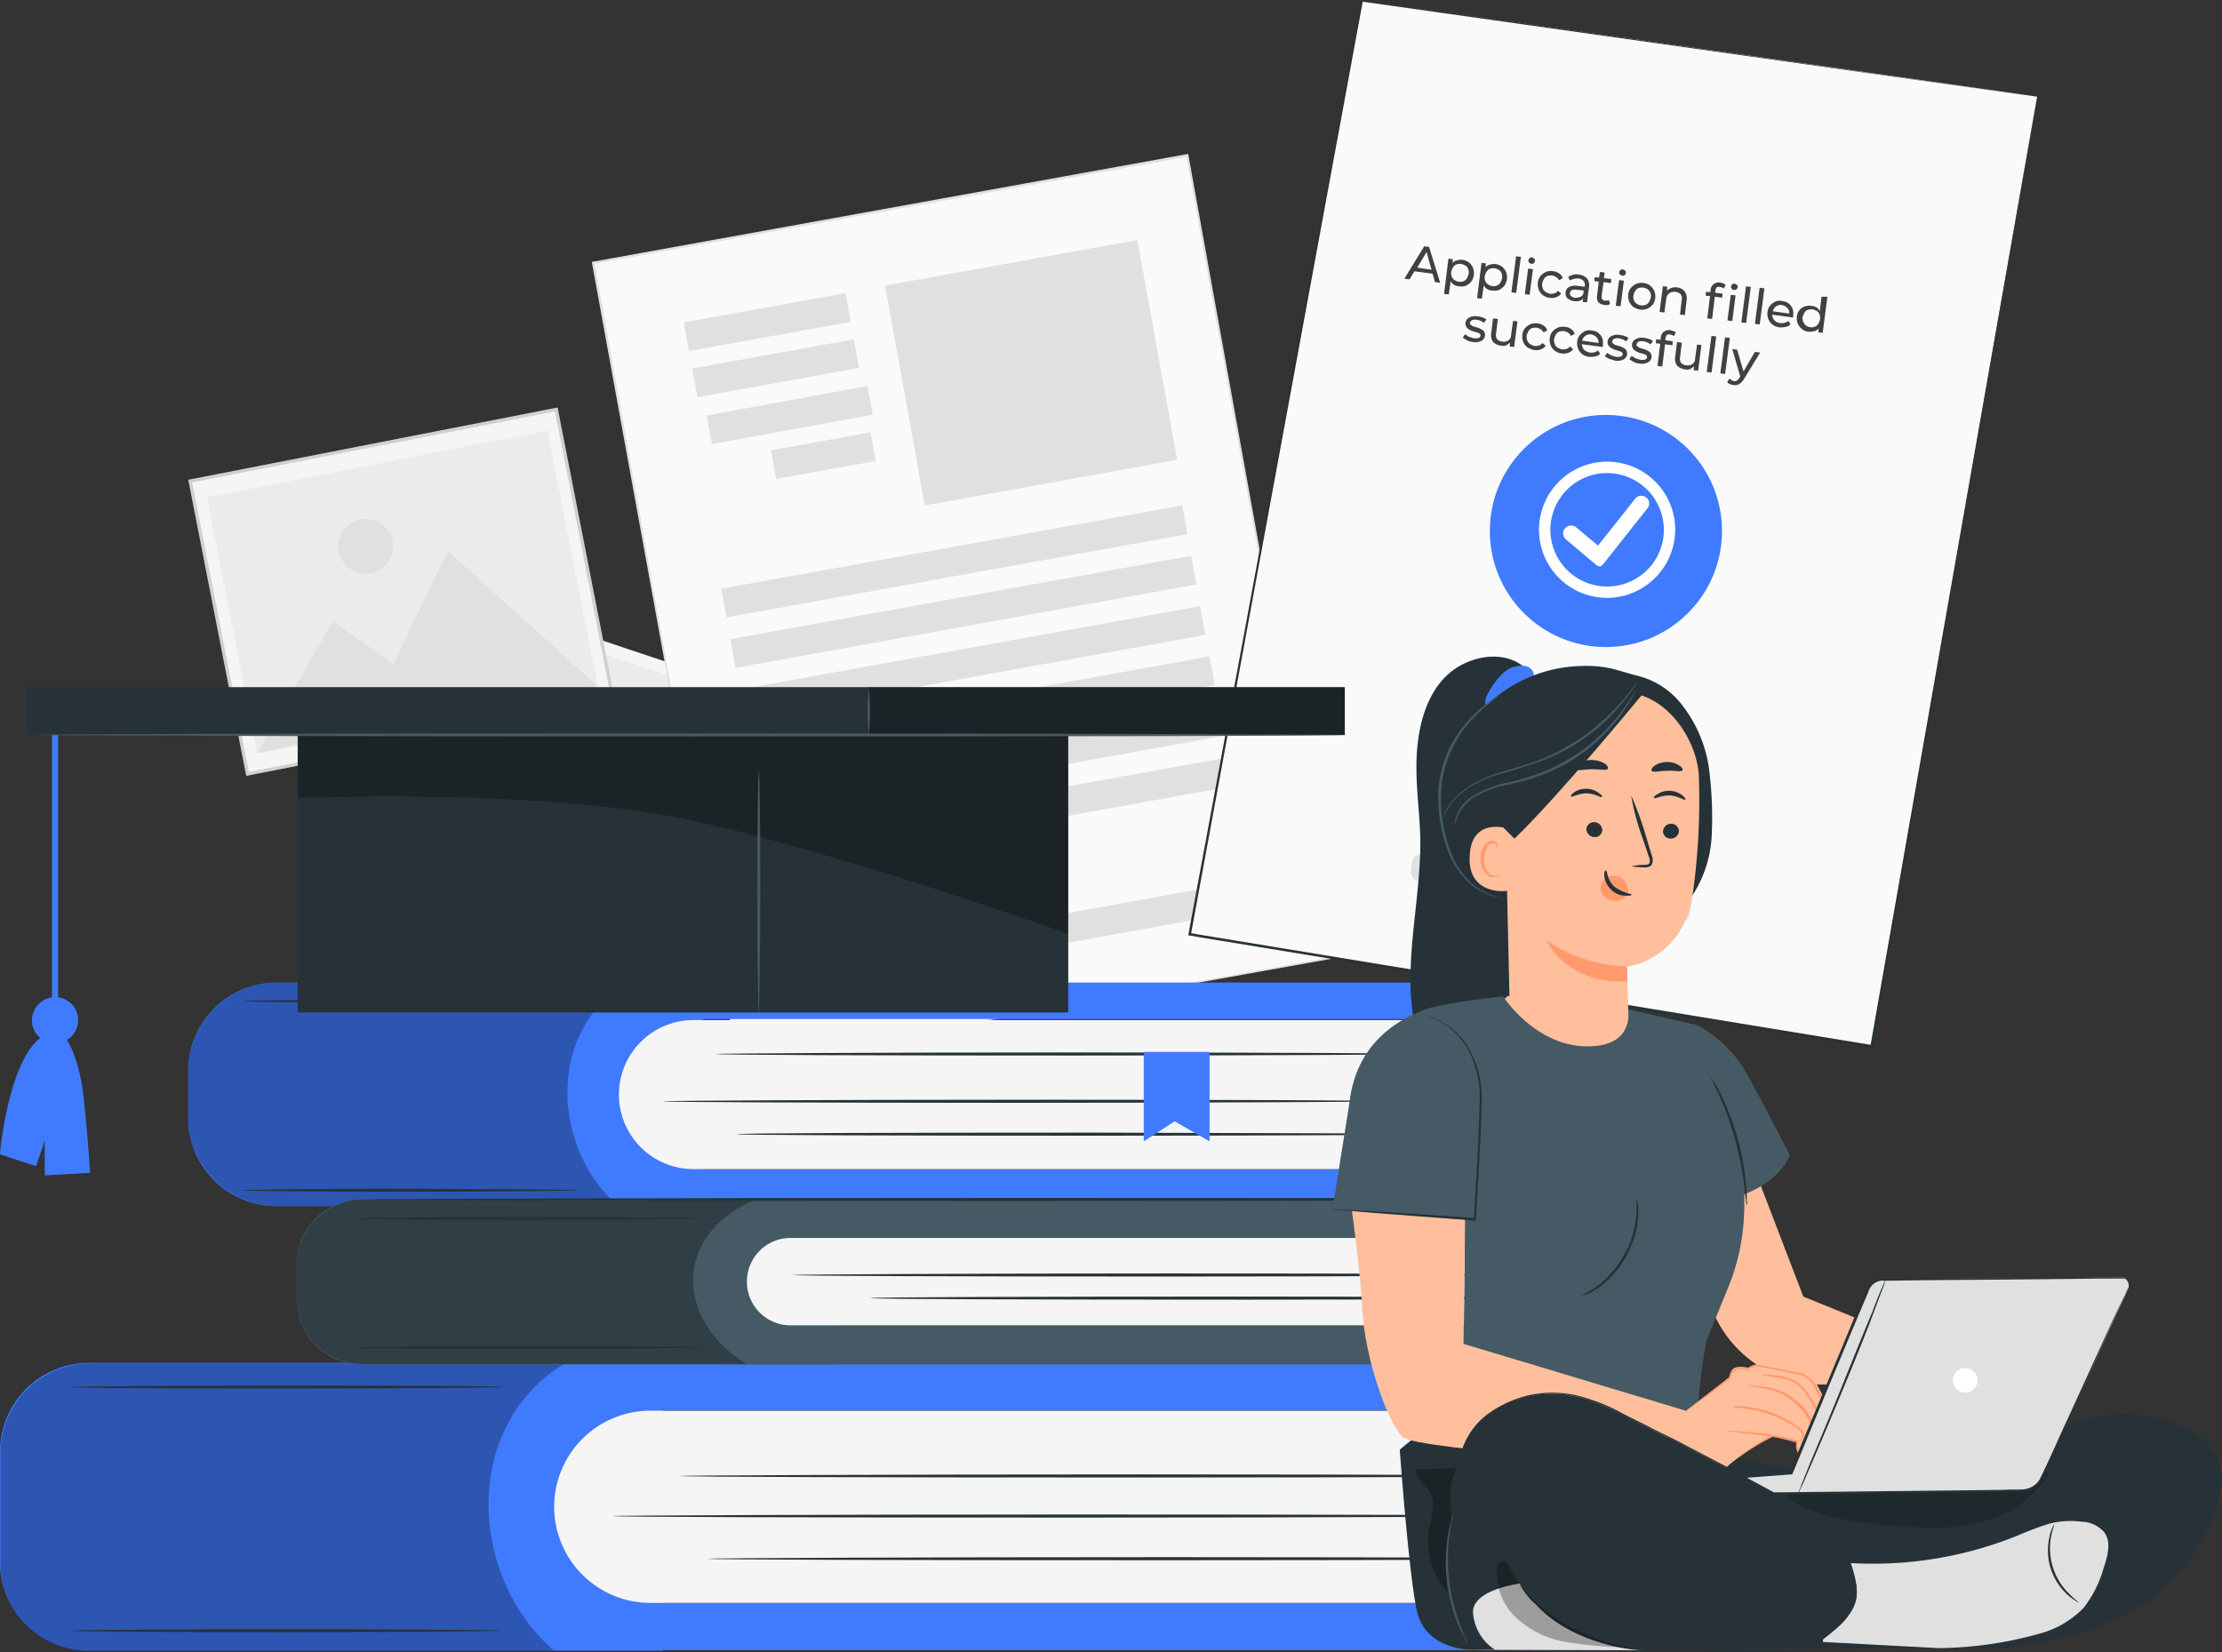 <svg xmlns="http://www.w3.org/2000/svg" width="264.238" height="196.529" viewBox="0 0 264.238 196.529">
  <rect x="0" y="0" width="264.238" height="196.529" fill="#333333" stroke="none"/>
  <g id="Higher_Education_Banner_Image_Infographics_Artboard_12" data-name="Higher Education_Banner Image Infographics_Artboard 12" transform="translate(0 -70.193)">
    <g id="freepik--background-complete--inject-79_00000155848295010397740960000008748524528322745222_" transform="translate(22.613 76.178)">
      <rect id="Rectangle_81378" data-name="Rectangle 81378" width="29.379" height="23.513" transform="translate(64.779 100.25) rotate(-161.531)" fill="#f5f5f5"/>
      <rect id="Rectangle_81379" data-name="Rectangle 81379" width="27.288" height="20.555" transform="translate(64.283 98.517) rotate(-161.531)" fill="#ebebeb"/>
      <path id="Path_109626" data-name="Path 109626" d="M808.71,200.9l-5.049-15.1-8.11,5.661-2.448-5.3-10.3,6.121Z" transform="translate(-744.391 -102.405)" fill="#e0e0e0"/>
      <path id="Path_109627" data-name="Path 109627" d="M799.2,176.179a2.145,2.145,0,1,0,2.7-1.377h0a2.155,2.155,0,0,0-2.7,1.377Z" transform="translate(-747.379 -96.967)" fill="#e0e0e0"/>
      <rect id="Rectangle_81380" data-name="Rectangle 81380" width="35.501" height="44.376" transform="matrix(-0.192, -0.981, 0.981, -0.192, 6.823, 86.062)" fill="#f5f5f5" stroke="#d0d0d0" stroke-width="0.4"/>
      <rect id="Rectangle_81365" data-name="Rectangle 81365" width="96.958" height="71.762" transform="matrix(-0.178, -0.984, 0.984, -0.178, 65.252, 120.697)" fill="#fafafa"/>
      <rect id="Rectangle_81381" data-name="Rectangle 81381" width="31.012" height="41.264" transform="matrix(-0.192, -0.981, 0.981, -0.192, 7.966, 83.578)" fill="#ebebeb"/>
      <path id="Path_109629" data-name="Path 109629" d="M854.4,155.117,836.546,139l-6.427,13.516-7.192-5.151L813.9,163.074Z" transform="translate(-805.94 -79.475)" fill="#e0e0e0"/>
      <path id="Path_109630" data-name="Path 109630" d="M861.636,135.462a3.251,3.251,0,1,0,2.55-3.825h0a3.219,3.219,0,0,0-2.55,3.825Z" transform="translate(-843.935 -75.835)" fill="#e0e0e0"/>
      <path id="Path_109625" data-name="Path 109625" d="M615.444,195.133a3.147,3.147,0,0,0-.051-.459l-.255-1.326q-.306-1.76-.918-5.2c-.816-4.539-1.989-11.17-3.519-19.586L598.306,99.7l-.1.153,70.641-12.751h0l-.153-.1c6.426,35.6,12.445,68.55,17.29,95.378l.1-.1-51.31,9.334-14.23,2.6-3.723.714c-.918.153-1.377.2-1.377.2l1.275-.2,3.723-.663,14.23-2.55,51.412-9.232h.1v-.1c-4.846-26.828-10.813-59.828-17.239-95.429V86.8h-.153L598.1,99.6H598v.1c5.151,28.256,9.487,52.126,12.547,68.907l3.57,19.535c.408,2.244.714,3.978.969,5.151.1.561.2,1.02.255,1.326Z" transform="translate(-550.224 -74.457)" fill="#e0e0e0"/>
      <rect id="Rectangle_81366" data-name="Rectangle 81366" width="26.573" height="30.5" transform="matrix(-0.178, -0.984, 0.984, -0.178, 87.361, 54.131)" fill="#e0e0e0"/>
      <rect id="Rectangle_81367" data-name="Rectangle 81367" width="3.468" height="19.534" transform="matrix(-0.178, -0.984, 0.984, -0.178, 59.323, 35.767)" fill="#e0e0e0"/>
      <rect id="Rectangle_81368" data-name="Rectangle 81368" width="3.468" height="55.696" transform="matrix(-0.178, -0.984, 0.984, -0.178, 63.787, 67.451)" fill="#e0e0e0"/>
      <rect id="Rectangle_81369" data-name="Rectangle 81369" width="3.468" height="55.696" transform="matrix(-0.178, -0.984, 0.984, -0.178, 64.851, 73.446)" fill="#e0e0e0"/>
      <rect id="Rectangle_81370" data-name="Rectangle 81370" width="3.468" height="55.696" transform="matrix(-0.178, -0.984, 0.984, -0.178, 65.918, 79.436)" fill="#e0e0e0"/>
      <rect id="Rectangle_81371" data-name="Rectangle 81371" width="3.468" height="55.696" transform="matrix(-0.178, -0.984, 0.984, -0.178, 67.039, 85.411)" fill="#e0e0e0"/>
      <rect id="Rectangle_81372" data-name="Rectangle 81372" width="3.468" height="55.696" transform="matrix(-0.178, -0.984, 0.984, -0.178, 68.11, 91.447)" fill="#e0e0e0"/>
      <rect id="Rectangle_81373" data-name="Rectangle 81373" width="3.468" height="55.696" transform="matrix(-0.178, -0.984, 0.984, -0.178, 71.858, 112.021)" fill="#e0e0e0"/>
      <rect id="Rectangle_81374" data-name="Rectangle 81374" width="3.468" height="30.551" transform="matrix(-0.178, -0.984, 0.984, -0.178, 93.937, 92.945)" fill="#e0e0e0"/>
      <rect id="Rectangle_81375" data-name="Rectangle 81375" width="3.468" height="19.534" transform="matrix(-0.178, -0.984, 0.984, -0.178, 60.326, 41.257)" fill="#e0e0e0"/>
      <rect id="Rectangle_81376" data-name="Rectangle 81376" width="3.468" height="19.432" transform="translate(62.059 46.847) rotate(-100.411)" fill="#e0e0e0"/>
      <rect id="Rectangle_81377" data-name="Rectangle 81377" width="3.468" height="12.037" transform="matrix(-0.178, -0.984, 0.984, -0.178, 69.686, 50.989)" fill="#e0e0e0"/>
      <path id="Path_109631" data-name="Path 109631" d="M526.984,65.456,524.74,91.723l-10.2,2.754-19.739-2.3L497.554,62.6Z" transform="translate(-338.385 -62.6)" fill="#f5f5f5"/>
      <path id="Path_109632" data-name="Path 109632" d="M506.239,115.1l3.111,2.346a11.215,11.215,0,0,1-4.029,2.244,16.544,16.544,0,0,1-6.12.51A11.036,11.036,0,0,0,506.239,115.1Z" transform="translate(-322.995 -88.323)" fill="#ebebeb"/>
      <path id="Path_109633" data-name="Path 109633" d="M504,81.6c0,.051,5,.561,11.17,1.173s11.17,1.071,11.17.969c0-.051-5-.561-11.17-1.173C509,82,504,81.545,504,81.6Z" transform="translate(-342.433 -71.905)" fill="#e0e0e0"/>
      <path id="Path_109634" data-name="Path 109634" d="M504.6,89.5c0,.051,5,.561,11.17,1.173s11.17,1.02,11.17.969-5-.561-11.17-1.173S504.6,89.445,504.6,89.5Z" transform="translate(-343.339 -75.776)" fill="#e0e0e0"/>
      <path id="Path_109635" data-name="Path 109635" d="M505.5,96.5c0,.051,5,.561,11.17,1.173s11.17,1.071,11.17.969c0-.051-5-.561-11.17-1.173C510.5,96.9,505.5,96.445,505.5,96.5Z" transform="translate(-344.698 -79.206)" fill="#e0e0e0"/>
      <path id="Path_109636" data-name="Path 109636" d="M506.1,103.2c0,.051,5,.561,11.17,1.173s11.17,1.071,11.17.969c0-.051-5-.561-11.17-1.173C511.1,103.6,506.1,103.145,506.1,103.2Z" transform="translate(-345.604 -82.489)" fill="#e0e0e0"/>
    </g>
    <g id="freepik--Thesis--inject-79_00000053544289316645702340000012740912321673027233_" transform="translate(141.333 70.192)">
      <path id="Path_109637" data-name="Path 109637" d="M595.474,126.548,575.8,239.444l-81.1-13.276L515.191,115.1Z" transform="translate(-494.556 -115.052)" fill="#fafafa"/>
      <path id="Path_109638" data-name="Path 109638" d="M595.618,126.545,515.336,115h-.1v.1c-5.724,31.026-12.843,69.411-20.54,111.02v.144h.144l1.347.24,79.753,13.084h.1v-.1c11.593-66.718,19.433-111.982,19.577-112.944-.192,1.01-8.129,46.226-19.818,112.848l.144-.1-79.7-13.084-1.347-.241.1.144c7.648-41.56,14.719-79.994,20.443-111.02l-.1.1Z" transform="translate(-494.7 -115)" fill="#263238"/>
      <ellipse id="Ellipse_675" data-name="Ellipse 675" cx="13.805" cy="13.805" rx="13.805" ry="13.805" transform="translate(35.836 49.353)" fill="#407bff"/>
      <path id="Path_109639" data-name="Path 109639" d="M612.658,331.092l-30.978-4.906a1.122,1.122,0,0,0-1.251.914l-.144,1.058a1.122,1.122,0,0,0,.914,1.251l30.978,4.906a1.122,1.122,0,0,0,1.251-.914l.144-1.058A1.122,1.122,0,0,0,612.658,331.092Z" transform="translate(-553.83 -224.594)" fill="#e0e0e0"/>
    </g>
    <g id="freepik--Books--inject-79_00000031196987561815740000000003007961754654029732_" transform="translate(0 187.056)">
      <path id="Path_109640" data-name="Path 109640" d="M628.515,352.6h50.678v26.592H628.515A10.514,10.514,0,0,1,618,368.677v-5.624A10.541,10.541,0,0,1,628.515,352.6Z" transform="translate(-595.626 -352.6)" fill="#407bff"/>
      <path id="Path_109641" data-name="Path 109641" d="M696.4,352.6H803.257a1.709,1.709,0,0,1,1.712,1.712v.917a1.709,1.709,0,0,1-1.712,1.712H696.4V352.6Z" transform="translate(-626.1 -352.6)" fill="#407bff"/>
      <path id="Path_109642" data-name="Path 109642" d="M696.4,388.9H803.257a1.709,1.709,0,0,1,1.712,1.712v.917a1.709,1.709,0,0,1-1.712,1.712H696.4V388.9Z" transform="translate(-626.1 -366.71)" fill="#407bff"/>
      <path id="Path_109643" data-name="Path 109643" d="M803.889,377.628H710.664a8.87,8.87,0,0,1-8.864-8.864h0a8.87,8.87,0,0,1,8.864-8.864h93.225A21.839,21.839,0,0,0,803.889,377.628Z" transform="translate(-628.199 -355.438)" fill="#f5f5f5"/>
      <path id="Path_109644" data-name="Path 109644" d="M669.167,379.192H628.7a10.671,10.671,0,0,1-10.7-10.7v-5.257A10.645,10.645,0,0,1,628.637,352.6h41.569C660.547,358.407,661.281,372.406,669.167,379.192Z" transform="translate(-595.626 -352.6)" opacity="0.3"/>
      <path id="Path_109645" data-name="Path 109645" d="M795.861,375.583c0,.061-19.134.183-42.73.183s-42.73-.061-42.73-.183c0-.061,19.134-.183,42.73-.183S795.861,375.461,795.861,375.583Z" transform="translate(-631.541 -361.462)" fill="#263238"/>
      <path id="Path_109646" data-name="Path 109646" d="M810.261,381.983c0,.061-19.134.183-42.73.183s-42.73-.061-42.73-.183,19.134-.183,42.73-.183C791.127,381.861,810.261,381.922,810.261,381.983Z" transform="translate(-637.139 -363.95)" fill="#263238"/>
      <path id="Path_109647" data-name="Path 109647" d="M806.061,366.383c0,.061-19.134.183-42.731.183s-42.73-.061-42.73-.183c0-.061,19.134-.183,42.73-.183S806.061,366.322,806.061,366.383Z" transform="translate(-635.506 -357.886)" fill="#263238"/>
      <path id="Path_109648" data-name="Path 109648" d="M668.679,392.883c0,.061-8.986.183-19.99.183-11.065,0-19.99-.061-19.99-.183,0-.061,8.925-.183,19.99-.183C659.693,392.761,668.679,392.822,668.679,392.883Z" transform="translate(-599.785 -368.187)" fill="#263238"/>
      <path id="Path_109649" data-name="Path 109649" d="M668.679,356.083c0,.061-8.986.183-19.99.183-11.065,0-19.99-.061-19.99-.183,0-.061,8.925-.183,19.99-.183C659.693,355.961,668.679,356.022,668.679,356.083Z" transform="translate(-599.785 -353.883)" fill="#263238"/>
      <path id="Path_109650" data-name="Path 109650" d="M591.915,426.6H660.2v34.233H591.915A10.514,10.514,0,0,1,581.4,450.319V437.053A10.581,10.581,0,0,1,591.915,426.6Z" transform="translate(-581.4 -381.363)" fill="#407bff"/>
      <path id="Path_109651" data-name="Path 109651" d="M682.4,426.6H820.495a1.709,1.709,0,0,1,1.712,1.712v2.2a1.709,1.709,0,0,1-1.712,1.712H682.4V426.6Z" transform="translate(-620.658 -381.363)" fill="#407bff"/>
      <path id="Path_109652" data-name="Path 109652" d="M682.4,473.3H820.495a1.709,1.709,0,0,1,1.712,1.712v2.2a1.709,1.709,0,0,1-1.712,1.712H682.4V473.3Z" transform="translate(-620.658 -399.515)" fill="#407bff"/>
      <path id="Path_109653" data-name="Path 109653" d="M820.693,458.763H700.632A11.453,11.453,0,0,1,689.2,447.332h0A11.453,11.453,0,0,1,700.632,435.9H820.693A28.6,28.6,0,0,0,820.693,458.763Z" transform="translate(-623.301 -384.978)" fill="#f5f5f5"/>
      <path id="Path_109654" data-name="Path 109654" d="M647.338,460.872H591.831A10.358,10.358,0,0,1,581.5,450.541h0V437.4a10.671,10.671,0,0,1,10.7-10.7h56.424C636.273,434.158,637.19,452.13,647.338,460.872Z" transform="translate(-581.439 -381.402)" opacity="0.3"/>
      <path id="Path_109655" data-name="Path 109655" d="M810.536,456.283c0,.061-24.636.183-55.018.183s-55.018-.061-55.018-.183c0-.061,24.636-.183,55.018-.183S810.536,456.161,810.536,456.283Z" transform="translate(-627.693 -392.83)" fill="#263238"/>
      <path id="Path_109656" data-name="Path 109656" d="M829.036,464.583c0,.061-24.636.183-55.018.183S719,464.706,719,464.583c0-.061,24.636-.183,55.018-.183S829.036,464.522,829.036,464.583Z" transform="translate(-634.884 -396.056)" fill="#263238"/>
      <path id="Path_109657" data-name="Path 109657" d="M823.636,448.483c0,.061-24.636.183-55.018.183s-55.018-.061-55.018-.183c0-.061,24.636-.183,55.018-.183S823.636,448.422,823.636,448.483Z" transform="translate(-632.785 -389.798)" fill="#263238"/>
      <path id="Path_109658" data-name="Path 109658" d="M646.672,478.584c0,.061-11.554.183-25.736.183-14.243,0-25.736-.061-25.736-.183,0-.061,11.554-.183,25.736-.183S646.672,478.522,646.672,478.584Z" transform="translate(-586.764 -401.498)" fill="#263238"/>
      <path id="Path_109659" data-name="Path 109659" d="M646.672,431.183c0,.061-11.554.183-25.736.183-14.243,0-25.736-.061-25.736-.183,0-.061,11.554-.183,25.736-.183S646.672,431.061,646.672,431.183Z" transform="translate(-586.764 -383.074)" fill="#263238"/>
      <path id="Path_109660" data-name="Path 109660" d="M646.8,394.8h56.24v19.623H646.8a7.709,7.709,0,0,1-7.7-7.7v-4.157a7.722,7.722,0,0,1,7.7-7.764Z" transform="translate(-603.828 -369.003)" fill="#455a64"/>
      <path id="Path_109661" data-name="Path 109661" d="M721.1,394.8H832.908a1.839,1.839,0,0,1,1.834,1.834h0v.978a1.839,1.839,0,0,1-1.834,1.834H721.1V394.8Z" transform="translate(-635.701 -369.003)" fill="#455a64"/>
      <path id="Path_109662" data-name="Path 109662" d="M721.1,419.3H832.908a1.839,1.839,0,0,1,1.834,1.834h0v.978a1.839,1.839,0,0,1-1.834,1.834H721.1V419.3Z" transform="translate(-635.701 -378.526)" fill="#455a64"/>
      <path id="Path_109663" data-name="Path 109663" d="M833.5,412.692H731.9a5.192,5.192,0,0,1-5.2-5.2h0a5.192,5.192,0,0,1,5.2-5.2H833.5C830.867,405.784,830.867,409.208,833.5,412.692Z" transform="translate(-637.877 -371.918)" fill="#f5f5f5"/>
      <path id="Path_109664" data-name="Path 109664" d="M692.59,414.362H646.864A7.775,7.775,0,0,1,639.1,406.6h0v-3.851a7.931,7.931,0,0,1,7.947-7.947H693.69C683.6,399.079,684.337,409.349,692.59,414.362Z" transform="translate(-603.828 -369.003)" opacity="0.3"/>
      <path id="Path_109665" data-name="Path 109665" d="M825.1,409.383c0,.061-20.051.183-44.748.183s-44.748-.061-44.748-.183c0-.061,19.99-.183,44.748-.183S825.1,409.261,825.1,409.383Z" transform="translate(-641.336 -374.6)" fill="#263238"/>
      <path id="Path_109666" data-name="Path 109666" d="M840.2,413.883c0,.061-20.051.183-44.748.183s-44.748-.061-44.748-.183,19.99-.183,44.748-.183S840.2,413.822,840.2,413.883Z" transform="translate(-647.206 -376.349)" fill="#263238"/>
      <path id="Path_109667" data-name="Path 109667" d="M692.014,423.483c0,.061-9.353.183-20.907.183s-20.907-.061-20.907-.183c0-.061,9.353-.183,20.907-.183S692.014,423.422,692.014,423.483Z" transform="translate(-608.142 -380.081)" fill="#263238"/>
      <path id="Path_109668" data-name="Path 109668" d="M692.014,398.383c0,.061-9.353.183-20.907.183s-20.907-.061-20.907-.183c0-.061,9.353-.183,20.907-.183S692.014,398.322,692.014,398.383Z" transform="translate(-608.142 -370.324)" fill="#263238"/>
      <path id="Path_109669" data-name="Path 109669" d="M807.122,394.683c0,.061-34.417.183-76.78.183s-76.842-.061-76.842-.183c0-.061,34.356-.183,76.78-.183S807.122,394.561,807.122,394.683Z" transform="translate(-609.425 -368.886)" fill="#263238"/>
      <path id="Path_109670" data-name="Path 109670" d="M803.9,366.1v10.637l3.668-2.384,4.157,2.384V366.1Z" transform="translate(-667.884 -357.847)" fill="#407bff"/>
    </g>
    <g id="freepik--graduation-cap--inject-79_00000161598930961399837720000008222755253742208923_" transform="translate(0 151.922)">
      <path id="Path_109681" data-name="Path 109681" d="M897.034,293.6v48.66a.359.359,0,0,1-.428.306.327.327,0,0,1-.306-.306V293.6a.359.359,0,0,1,.428-.306A.289.289,0,0,1,897.034,293.6Z" transform="translate(-890.124 -291.886)" fill="#407bff"/>
      <path id="Path_109682" data-name="Path 109682" d="M892.4,354.051a2.751,2.751,0,1,0,2.751-2.751h0A2.82,2.82,0,0,0,892.4,354.051Z" transform="translate(-888.608 -314.438)" fill="#407bff"/>
      <path id="Path_109683" data-name="Path 109683" d="M897.438,358.165s2.017,2.017,2.629,7.886.734,8.8.734,8.8l-5.38.306v-4.218c0,.183-1.039,3.118-1.039,3.118l-4.279-1.406C890.041,372.653,891.508,357.064,897.438,358.165Z" transform="translate(-890.1 -317.085)" fill="#407bff"/>
      <rect id="Rectangle_81382" data-name="Rectangle 81382" width="91.635" height="33.011" transform="translate(35.397 5.685)" fill="#263238"/>
      <rect id="Rectangle_81383" data-name="Rectangle 81383" width="156.739" height="5.685" transform="translate(3.181 0)" fill="#263238"/>
      <path id="Path_109684" data-name="Path 109684" d="M791.374,323.958s-27.814-9.964-45.787-13.693c-17.972-3.668-45.787-2.445-45.787-2.445V300.3h91.574Z" transform="translate(-664.343 -294.615)" opacity="0.3"/>
      <rect id="Rectangle_81384" data-name="Rectangle 81384" width="56.668" height="5.685" transform="translate(103.252 0)" opacity="0.3"/>
      <path id="Path_109685" data-name="Path 109685" d="M645.9,300.183c0,.061,34.845.183,77.819.183s77.819-.061,77.819-.183c0-.061-34.844-.183-77.819-.183S645.9,300.061,645.9,300.183Z" transform="translate(-641.558 -294.498)" fill="#455a64"/>
      <path id="Path_109686" data-name="Path 109686" d="M738.513,296.746a30.074,30.074,0,0,0,0-5.746A30.072,30.072,0,0,0,738.513,296.746Z" transform="translate(-635.2 -291)" fill="#455a64"/>
      <path id="Path_109687" data-name="Path 109687" d="M759.883,335.993c.061,0,.183-6.419.183-14.427s-.061-14.366-.183-14.366c-.061,0-.183,6.419-.183,14.366S759.822,335.993,759.883,335.993Z" transform="translate(-669.653 -297.297)" fill="#455a64"/>
    </g>
    <g id="Group_116894" data-name="Group 116894" transform="translate(170.706 91.241) rotate(17)">
      <g id="Group_116893" data-name="Group 116893" transform="translate(0 0)">
        <path id="Path_109836" data-name="Path 109836" d="M3.033,2.93.874,3.29.617,4.37,0,4.472,1.131.1,1.7,0,4.215,3.7,3.6,3.8Zm-.257-.411L1.594.668,1.08,2.776Z" transform="translate(0 8.174)" fill="#414042"/>
        <path id="Path_109837" data-name="Path 109837" d="M2.416.073a1.956,1.956,0,0,1,.668.463,1.788,1.788,0,0,1,.36.771,1.689,1.689,0,0,1-.051.874,1.956,1.956,0,0,1-.463.668,1.741,1.741,0,0,1-.771.308,1.253,1.253,0,0,1-.617,0,1.067,1.067,0,0,1-.514-.308l.257,1.594-.565.1L0,.381l.514-.1.1.463A.907.907,0,0,1,1.028.278,1.717,1.717,0,0,1,1.645.021,2.02,2.02,0,0,1,2.416.073Zm.051,2.365a.748.748,0,0,0,.308-.463,1.929,1.929,0,0,0,.051-.566A1.193,1.193,0,0,0,2.622.9.8.8,0,0,0,2.211.587,1.929,1.929,0,0,0,1.645.535a1.539,1.539,0,0,0-.514.206A.748.748,0,0,0,.823,1.2a1.929,1.929,0,0,0-.051.565,1.193,1.193,0,0,0,.206.514.8.8,0,0,0,.411.308,1.021,1.021,0,0,0,.565.051A.913.913,0,0,0,2.468,2.437Z" transform="translate(4.318 8.461)" fill="#414042"/>
        <path id="Path_109838" data-name="Path 109838" d="M2.416.073a1.956,1.956,0,0,1,.668.463,1.79,1.79,0,0,1,.36.771,1.687,1.687,0,0,1-.051.874,1.955,1.955,0,0,1-.463.668,1.741,1.741,0,0,1-.771.308,1.253,1.253,0,0,1-.617,0,1.067,1.067,0,0,1-.514-.308l.257,1.594-.565.1L0,.381l.514-.1.1.463A.907.907,0,0,1,1.028.278,1.715,1.715,0,0,1,1.645.021,1.96,1.96,0,0,1,2.416.073Zm.1,2.365a.749.749,0,0,0,.308-.463,1.929,1.929,0,0,0,.051-.566A1.192,1.192,0,0,0,2.673.9.8.8,0,0,0,2.262.587,1.928,1.928,0,0,0,1.7.535a1.539,1.539,0,0,0-.514.206A.749.749,0,0,0,.874,1.2a1.929,1.929,0,0,0-.051.565,1.192,1.192,0,0,0,.206.514.8.8,0,0,0,.411.308A1.021,1.021,0,0,0,2,2.643.914.914,0,0,0,2.519,2.437Z" transform="translate(8.225 7.793)" fill="#414042"/>
        <path id="Path_109839" data-name="Path 109839" d="M0,.1.565,0l.72,4.267-.566.1Z" transform="translate(11.927 6.118)" fill="#414042"/>
        <path id="Path_109840" data-name="Path 109840" d="M.154.668A.283.283,0,0,1,0,.411.385.385,0,0,1,.051.154.283.283,0,0,1,.308,0,.652.652,0,0,1,.617.051.283.283,0,0,1,.771.308.386.386,0,0,1,.72.565.283.283,0,0,1,.463.72.34.34,0,0,1,.154.668Zm.1.72.566-.1.514,3.033-.565.1Z" transform="translate(13.469 5.809)" fill="#414042"/>
        <path id="Path_109841" data-name="Path 109841" d="M1.062,3.118a1.565,1.565,0,0,1-.668-.463,1.789,1.789,0,0,1-.36-.771,1.469,1.469,0,0,1,.051-.823A1.955,1.955,0,0,1,.548.394,1.355,1.355,0,0,1,1.37.034a1.322,1.322,0,0,1,.771.051A.914.914,0,0,1,2.707.5l-.36.36A.707.707,0,0,0,1.936.6,1.585,1.585,0,0,0,1.422.548,1.539,1.539,0,0,0,.908.753.749.749,0,0,0,.6,1.216a2.11,2.11,0,0,0-.051.565A1.141,1.141,0,0,0,.8,2.347a.748.748,0,0,0,.463.308,1.927,1.927,0,0,0,.565.051A1.826,1.826,0,0,0,2.3,2.5.871.871,0,0,0,2.6,2.09l.463.206a1.161,1.161,0,0,1-.411.565,1.536,1.536,0,0,1-.72.308A1.655,1.655,0,0,1,1.062,3.118Z" transform="translate(15.286 6.598)" fill="#414042"/>
        <path id="Path_109842" data-name="Path 109842" d="M2.211.173a1.338,1.338,0,0,1,.514.874L3.033,2.9,2.519,3,2.468,2.59A.915.915,0,0,1,2.108,3a1.841,1.841,0,0,1-.565.206,1.586,1.586,0,0,1-.874-.1.762.762,0,0,1-.411-.617.729.729,0,0,1,.206-.72,1.542,1.542,0,0,1,.874-.411L2.211,1.2V1.1A.74.74,0,0,0,1.9.585a.883.883,0,0,0-.668-.1A1.541,1.541,0,0,0,.72.688,2.849,2.849,0,0,0,.308,1L0,.636A4.493,4.493,0,0,1,.514.225,1.458,1.458,0,0,1,1.182.019,1.624,1.624,0,0,1,2.211.173ZM2.056,2.538a.693.693,0,0,0,.257-.463l-.051-.411-.874.154c-.463.1-.668.257-.617.617.051.154.1.257.257.308a.846.846,0,0,0,.514.051A4.773,4.773,0,0,0,2.056,2.538Z" transform="translate(18.558 6.098)" fill="#414042"/>
        <path id="Path_109843" data-name="Path 109843" d="M2.673,3.393a.513.513,0,0,1-.257.206.953.953,0,0,1-.36.1,1.236,1.236,0,0,1-.771-.1.955.955,0,0,1-.36-.668l-.308-1.7-.514.1L0,.874l.514-.1L.411.1.977,0l.1.668L1.954.514l.1.463-.874.154.257,1.645c.051.154.1.308.206.36A.423.423,0,0,0,2,3.187a1.033,1.033,0,0,0,.411-.206Z" transform="translate(21.591 4.987)" fill="#414042"/>
        <path id="Path_109844" data-name="Path 109844" d="M.154.668A.283.283,0,0,1,0,.411.385.385,0,0,1,.051.154.282.282,0,0,1,.308,0,.652.652,0,0,1,.617.051.283.283,0,0,1,.771.308.386.386,0,0,1,.72.565.283.283,0,0,1,.463.72C.308.72.206.72.154.668Zm.1.668.565-.1.514,3.033-.566.1Z" transform="translate(24.213 4.01)" fill="#414042"/>
        <path id="Path_109845" data-name="Path 109845" d="M1.062,3.118a1.956,1.956,0,0,1-.668-.463,1.788,1.788,0,0,1-.36-.771,1.468,1.468,0,0,1,.051-.823A1.957,1.957,0,0,1,.548.394a1.789,1.789,0,0,1,.771-.36,1.688,1.688,0,0,1,.874.051,1.957,1.957,0,0,1,.668.463,1.789,1.789,0,0,1,.36.771,1.468,1.468,0,0,1-.051.823,1.955,1.955,0,0,1-.463.668,1.789,1.789,0,0,1-.771.36A2.435,2.435,0,0,1,1.062,3.118ZM2.347,2.45a.749.749,0,0,0,.308-.463,1.927,1.927,0,0,0,.051-.565A1.193,1.193,0,0,0,2.5.908,1.238,1.238,0,0,0,2.09.6,1.927,1.927,0,0,0,1.525.548a1.539,1.539,0,0,0-.514.206A.748.748,0,0,0,.7,1.216a1.93,1.93,0,0,0-.051.565A1.193,1.193,0,0,0,.856,2.3a.8.8,0,0,0,.411.308,1.021,1.021,0,0,0,.565.051A.913.913,0,0,0,2.347,2.45Z" transform="translate(25.979 4.799)" fill="#414042"/>
        <path id="Path_109846" data-name="Path 109846" d="M2.673.224a1.384,1.384,0,0,1,.514.925L3.5,2.9,2.93,3,2.622,1.3A.879.879,0,0,0,2.313.687a.883.883,0,0,0-.668-.1.955.955,0,0,0-.668.36.968.968,0,0,0-.154.771L1.08,3.309l-.565.1L0,.378l.514-.1.1.463A1.666,1.666,0,0,1,1.028.276,1.32,1.32,0,0,1,1.645.019,1.3,1.3,0,0,1,2.673.224Z" transform="translate(29.662 4.146)" fill="#414042"/>
        <path id="Path_109847" data-name="Path 109847" d="M1.028,1.439,1.08,1.7l.874-.154.1.463-.874.154.463,2.622-.565.1L.617,2.262l-.514.1L0,1.9l.514-.1L.463,1.542A.968.968,0,0,1,.617.771,1.007,1.007,0,0,1,1.337.36H1.7A.73.73,0,0,1,2,.463L1.9.925A.726.726,0,0,0,1.439.874C1.08.874.977,1.08,1.028,1.439Zm1.8-.771A.283.283,0,0,1,2.673.411.386.386,0,0,1,2.725.154.283.283,0,0,1,2.982,0,.652.652,0,0,1,3.29.051a.283.283,0,0,1,.154.257.385.385,0,0,1-.051.257A.437.437,0,0,1,3.136.72.34.34,0,0,1,2.827.668Zm.1.72.566-.1L4.01,4.318l-.566.1Z" transform="translate(34.752 1.748)" fill="#414042"/>
        <path id="Path_109848" data-name="Path 109848" d="M0,.1.565,0l.72,4.267-.565.1Z" transform="translate(39.121 1.542)" fill="#414042"/>
        <path id="Path_109849" data-name="Path 109849" d="M0,.1.565,0l.72,4.267-.565.1Z" transform="translate(40.715 1.234)" fill="#414042"/>
        <path id="Path_109850" data-name="Path 109850" d="M3.118,1.525.651,1.936a1.034,1.034,0,0,0,.463.565,1,1,0,0,0,.771.1,1.273,1.273,0,0,0,.823-.514l.36.308a1.009,1.009,0,0,1-.463.463,2.583,2.583,0,0,1-.668.257,1.655,1.655,0,0,1-.874-.051A1.565,1.565,0,0,1,.394,2.6a1.789,1.789,0,0,1-.36-.771,1.469,1.469,0,0,1,.051-.823A1.956,1.956,0,0,1,.548.342,1.3,1.3,0,0,1,1.319.034a1.468,1.468,0,0,1,.822.051,1.4,1.4,0,0,1,.617.463,1.739,1.739,0,0,1,.308.771A.309.309,0,0,1,3.118,1.525ZM.8.856A1.033,1.033,0,0,0,.6,1.525l1.953-.308A.8.8,0,0,0,2.141.651,1.148,1.148,0,0,0,1.422.5.953.953,0,0,0,.8.856Z" transform="translate(42.429 2.023)" fill="#414042"/>
        <path id="Path_109851" data-name="Path 109851" d="M2.81,0l.72,4.267-.514.1-.1-.463A.907.907,0,0,1,2.5,4.37a1.716,1.716,0,0,1-.617.257,1.468,1.468,0,0,1-.822-.051,1.956,1.956,0,0,1-.668-.463,1.789,1.789,0,0,1-.36-.771,1.469,1.469,0,0,1,.051-.823A1.4,1.4,0,0,1,.548,1.9a1.742,1.742,0,0,1,.771-.308,1.253,1.253,0,0,1,.617,0A1.067,1.067,0,0,1,2.45,1.9L2.142.206ZM2.4,3.856a.748.748,0,0,0,.308-.463,1.928,1.928,0,0,0,.051-.565,1.192,1.192,0,0,0-.206-.514A.8.8,0,0,0,2.141,2a1.927,1.927,0,0,0-.565-.051,1.537,1.537,0,0,0-.514.206.749.749,0,0,0-.308.463A1.927,1.927,0,0,0,.7,3.187.822.822,0,0,0,.959,3.7a.8.8,0,0,0,.411.308,1.021,1.021,0,0,0,.565.051A.923.923,0,0,0,2.4,3.856Z" transform="translate(45.925 0)" fill="#414042"/>
        <path id="Path_109852" data-name="Path 109852" d="M.784,3.136a4.171,4.171,0,0,1-.566-.154l.154-.463c.154.051.309.1.514.154H1.5c.463-.1.72-.257.668-.514,0-.1-.051-.154-.154-.206A.464.464,0,0,0,1.761,1.9H1.35a2.117,2.117,0,0,1-.617-.051A.924.924,0,0,1,.27,1.645a.692.692,0,0,1-.257-.463A.8.8,0,0,1,.27.463,1.549,1.549,0,0,1,1.144.051,2.5,2.5,0,0,1,1.761,0a1.291,1.291,0,0,1,.514.1L2.121.565A1.778,1.778,0,0,0,1.2.463.966.966,0,0,0,.681.668a.467.467,0,0,0-.154.36c0,.1.051.154.154.206s.154.051.257.1H1.4a2.118,2.118,0,0,1,.617.051.982.982,0,0,1,.411.154A.994.994,0,0,1,2.686,2a.8.8,0,0,1-.257.72,1.553,1.553,0,0,1-.925.411A1.7,1.7,0,0,1,.784,3.136Z" transform="translate(8.469 14.343)" fill="#414042"/>
        <path id="Path_109853" data-name="Path 109853" d="M2.879,0l.514,3.033-.514.1-.1-.463a2.824,2.824,0,0,1-.36.463,1.078,1.078,0,0,1-.565.206A1.623,1.623,0,0,1,.822,3.187a1.384,1.384,0,0,1-.514-.925L0,.514l.565-.1.308,1.7a.879.879,0,0,0,.308.617.883.883,0,0,0,.668.1.955.955,0,0,0,.668-.36.8.8,0,0,0,.1-.771L2.365.1Z" transform="translate(11.464 13.572)" fill="#414042"/>
        <path id="Path_109854" data-name="Path 109854" d="M1.062,3.118a1.565,1.565,0,0,1-.668-.463,1.79,1.79,0,0,1-.36-.771,1.469,1.469,0,0,1,.051-.823A1.957,1.957,0,0,1,.548.394,1.74,1.74,0,0,1,1.37.034a1.323,1.323,0,0,1,.771.051A.915.915,0,0,1,2.707.5l-.36.36A.707.707,0,0,0,1.936.6,1.585,1.585,0,0,0,1.422.548,1.539,1.539,0,0,0,.908.753.749.749,0,0,0,.6,1.216a1.929,1.929,0,0,0-.051.565A1.141,1.141,0,0,0,.8,2.347a.925.925,0,0,0,.463.308,1.928,1.928,0,0,0,.565.051A1.828,1.828,0,0,0,2.3,2.5.872.872,0,0,0,2.6,2.09l.463.206a1.161,1.161,0,0,1-.411.565,1.535,1.535,0,0,1-.72.308A2.434,2.434,0,0,1,1.062,3.118Z" transform="translate(15.337 13.075)" fill="#414042"/>
        <path id="Path_109855" data-name="Path 109855" d="M1.062,3.118a1.566,1.566,0,0,1-.668-.463,1.79,1.79,0,0,1-.36-.771,1.468,1.468,0,0,1,.051-.823A1.955,1.955,0,0,1,.548.394,1.741,1.741,0,0,1,1.37.034a1.322,1.322,0,0,1,.771.051A.915.915,0,0,1,2.707.5l-.36.36A.707.707,0,0,0,1.936.6,1.585,1.585,0,0,0,1.422.548,1.54,1.54,0,0,0,.908.753.749.749,0,0,0,.6,1.216a1.93,1.93,0,0,0-.051.565A1.141,1.141,0,0,0,.8,2.347a.749.749,0,0,0,.463.308,2.109,2.109,0,0,0,.565.051A1.826,1.826,0,0,0,2.3,2.5.872.872,0,0,0,2.6,2.09l.463.206a1.161,1.161,0,0,1-.411.565,1.534,1.534,0,0,1-.72.308A1.656,1.656,0,0,1,1.062,3.118Z" transform="translate(18.576 12.51)" fill="#414042"/>
        <path id="Path_109856" data-name="Path 109856" d="M3.118,1.525.651,1.936a1.034,1.034,0,0,0,.463.565,1.292,1.292,0,0,0,.771.1,1.272,1.272,0,0,0,.823-.514l.36.308a1.009,1.009,0,0,1-.463.463,2.583,2.583,0,0,1-.668.257,1.654,1.654,0,0,1-.874-.051A1.565,1.565,0,0,1,.394,2.6a1.788,1.788,0,0,1-.36-.771,1.468,1.468,0,0,1,.051-.823A1.957,1.957,0,0,1,.548.342,1.3,1.3,0,0,1,1.319.034a1.468,1.468,0,0,1,.823.051,1.4,1.4,0,0,1,.617.463,1.74,1.74,0,0,1,.308.771A.309.309,0,0,1,3.118,1.525ZM.754.856a1.033,1.033,0,0,0-.206.668L2.5,1.216A.8.8,0,0,0,2.09.651,1.148,1.148,0,0,0,1.37.5.953.953,0,0,0,.754.856Z" transform="translate(21.815 11.996)" fill="#414042"/>
        <path id="Path_109857" data-name="Path 109857" d="M.784,3.136a2.725,2.725,0,0,1-.565-.154l.154-.463c.154.051.308.1.514.154H1.5c.463-.1.72-.257.668-.514,0-.1-.051-.154-.154-.206A.463.463,0,0,0,1.761,1.9H1.35a2.117,2.117,0,0,1-.617-.051A.924.924,0,0,1,.27,1.645a.693.693,0,0,1-.257-.463A.8.8,0,0,1,.27.463,1.549,1.549,0,0,1,1.144.051,2.5,2.5,0,0,1,1.761,0a1.29,1.29,0,0,1,.514.1L2.121.565A1.779,1.779,0,0,0,1.2.463.966.966,0,0,0,.681.668a.467.467,0,0,0-.154.36c0,.1.051.154.154.206s.154.051.257.1H1.4a2.118,2.118,0,0,1,.617.051.981.981,0,0,1,.411.154A.993.993,0,0,1,2.686,2a.8.8,0,0,1-.257.72,1.552,1.552,0,0,1-.925.411Z" transform="translate(25.279 11.515)" fill="#414042"/>
        <path id="Path_109858" data-name="Path 109858" d="M.784,3.136a4.169,4.169,0,0,1-.565-.154l.154-.463c.154.051.308.1.514.154H1.5c.463-.1.72-.257.668-.514,0-.1-.051-.154-.154-.206A.385.385,0,0,0,1.761,1.9H1.35a2.118,2.118,0,0,1-.617-.051A.924.924,0,0,1,.27,1.645a.692.692,0,0,1-.257-.463A.8.8,0,0,1,.27.463,1.549,1.549,0,0,1,1.144.051,2.5,2.5,0,0,1,1.761,0a1.29,1.29,0,0,1,.514.1L2.121.565A1.778,1.778,0,0,0,1.2.463.967.967,0,0,0,.681.668a.467.467,0,0,0-.154.36c0,.1.051.154.154.206s.154.051.257.1H1.4a2.118,2.118,0,0,1,.617.051.982.982,0,0,1,.411.154A.994.994,0,0,1,2.686,2a.8.8,0,0,1-.257.72,1.553,1.553,0,0,1-.925.411A1.693,1.693,0,0,1,.784,3.136Z" transform="translate(28.158 11.001)" fill="#414042"/>
        <path id="Path_109859" data-name="Path 109859" d="M1.028,1.08l.051.257.874-.154.1.463L1.182,1.8l.463,2.622-.565.1L.617,1.9.1,2,0,1.542l.514-.1L.463,1.182A.968.968,0,0,1,.617.411,1.007,1.007,0,0,1,1.337,0H1.7A.73.73,0,0,1,2,.1L1.9.565A.726.726,0,0,0,1.439.514C1.08.514.977.72,1.028,1.08Z" transform="translate(30.742 9.253)" fill="#414042"/>
        <path id="Path_109860" data-name="Path 109860" d="M2.879,0l.514,3.033-.514.1-.1-.463a2.823,2.823,0,0,1-.36.463,1.078,1.078,0,0,1-.565.206A1.623,1.623,0,0,1,.823,3.187a1.384,1.384,0,0,1-.514-.925L0,.514l.565-.1.308,1.7a.879.879,0,0,0,.308.617.883.883,0,0,0,.668.1.955.955,0,0,0,.668-.36.8.8,0,0,0,.1-.771L2.365.1Z" transform="translate(33.21 9.87)" fill="#414042"/>
        <path id="Path_109861" data-name="Path 109861" d="M0,.1.565,0l.72,4.267-.565.1Z" transform="translate(36.911 8.379)" fill="#414042"/>
        <path id="Path_109862" data-name="Path 109862" d="M0,.1.565,0l.72,4.267-.565.1Z" transform="translate(38.505 8.071)" fill="#414042"/>
        <path id="Path_109863" data-name="Path 109863" d="M3.29,0,2.365,3.6a1.877,1.877,0,0,1-.36.72,1.173,1.173,0,0,1-.617.308,1.4,1.4,0,0,1-.463,0,.467.467,0,0,1-.36-.154L.72,4.01a1.172,1.172,0,0,0,.565.154.439.439,0,0,0,.308-.154A.774.774,0,0,0,1.8,3.6l.051-.206L0,.566l.566-.1L2.056,2.725,2.673.1Z" transform="translate(39.738 8.688)" fill="#414042"/>
      </g>
    </g>
    <g id="Group_116899" data-name="Group 116899" transform="translate(183.02 125.108)">
      <g id="Group_116898" data-name="Group 116898" transform="translate(0 0)">
        <g id="Group_116897" data-name="Group 116897">
          <g id="Group_116896" data-name="Group 116896">
            <g id="Group_116895" data-name="Group 116895">
              <path id="Path_109864" data-name="Path 109864" d="M592.792,245.344a8.1,8.1,0,1,1,7.552-8.61A8.147,8.147,0,0,1,592.792,245.344Zm-.962-14.815a6.748,6.748,0,1,0,7.167,6.3A6.768,6.768,0,0,0,591.83,230.529Z" transform="translate(-584.165 -229.165)" fill="#fff"/>
            </g>
          </g>
        </g>
      </g>
      <path id="Path_109865" data-name="Path 109865" d="M600.236,238.706a.411.411,0,0,1,.048.625l-5.291,6.686-3.656-3.079a.443.443,0,0,1,.577-.673l2.982,2.5,4.762-6.013A.442.442,0,0,1,600.236,238.706Z" transform="translate(-587.809 -234.071)" fill="#fff" stroke="#fff" stroke-linecap="round" stroke-linejoin="round" stroke-width="1" fill-rule="evenodd"/>
    </g>
    <g id="freepik--Character--inject-79_00000054231642657740131560000016289783626180781707_" transform="translate(158.451 148.294)">
      <path id="Path_109905" data-name="Path 109905" d="M570.182,404.608l-10.514-4.279L551.6,379.3l-10.7,5.5s1.039,2.078,3.24,7.214c.856,1.956,3.668,7.519,4.829,10.209a14.119,14.119,0,0,0,12.654,8.558l9.9.245Z" transform="translate(-503.671 -324.217)" fill="#ffbf9d"/>
      <path id="Path_109906" data-name="Path 109906" d="M518.927,412.756l1.589-1.65a2.061,2.061,0,0,1,1.039-.306l5.013.183a3.121,3.121,0,0,1,2.323,1.406l1.834,3.118s1.223,2.14,1.1,2.629a.888.888,0,0,1-1.039.611s-.183.978-.489,1.161a1.432,1.432,0,0,1-1.223.061,1.089,1.089,0,0,1-.978.611.368.368,0,0,1-.245-.061c-.611-.183-.856-1.345-.856-1.345l-2.568-.489a30.587,30.587,0,0,0-4.952,4.035c-1.284,1.589-4.707.367-4.707.367l-1.284-6.052Z" transform="translate(-447.22 -336.461)" fill="#ffbf9d"/>
      <path id="Path_109907" data-name="Path 109907" d="M515.1,415.175a3.464,3.464,0,0,0,1.1.183c.672.061,1.651.122,2.812.245l-.122-.061a7.2,7.2,0,0,0,.672,1.161,13.557,13.557,0,0,0,2.445,2.873,4.893,4.893,0,0,0,1.284.917,10.1,10.1,0,0,0-1.1-1.039,17.683,17.683,0,0,1-2.323-2.873c-.245-.428-.489-.795-.672-1.161l-.061-.061h-.061a25.753,25.753,0,0,0-2.812-.122A2.534,2.534,0,0,0,515.1,415.175Z" transform="translate(-439.665 -338.145)" fill="#ff9a6c"/>
      <path id="Path_109908" data-name="Path 109908" d="M517.9,419.161a2.563,2.563,0,0,0,.978.244,8.2,8.2,0,0,0,2.445-.061l-.183-.122.367.917a8.485,8.485,0,0,0,1.9,2.506,3.47,3.47,0,0,0,1.1.734,11.72,11.72,0,0,0-.917-.856,8.626,8.626,0,0,1-1.773-2.445c-.122-.306-.245-.55-.367-.856l-.061-.122h-.122A30.892,30.892,0,0,1,517.9,419.161Z" transform="translate(-442.587 -339.687)" fill="#ff9a6c"/>
      <path id="Path_109909" data-name="Path 109909" d="M520.673,419.49l4.524-2.078a5.614,5.614,0,0,1,1.956-.611,4.907,4.907,0,0,1,2.078.672l2.445,1.223a.735.735,0,0,1,.306.306c.061.122-.061.367-.183.489a3.616,3.616,0,0,1-4.707.183,9.27,9.27,0,0,1-1.528,3,3.3,3.3,0,0,1-3,1.284" transform="translate(-451.779 -338.793)" fill="#ffbf9d"/>
      <path id="Path_109910" data-name="Path 109910" d="M522.195,423.945c.061,0,.061,0,.122.061.122,0,.245.061.367.061a3.332,3.332,0,0,0,1.345-.306,4.1,4.1,0,0,0,1.589-1.467,10.321,10.321,0,0,0,1.161-2.506l-.245.061a3.4,3.4,0,0,0,2.629.795,4.453,4.453,0,0,0,1.467-.428,4.114,4.114,0,0,0,.673-.428c.122-.061.183-.183.306-.306a.476.476,0,0,0,.122-.489.611.611,0,0,0-.245-.306c-.122-.061-.183-.122-.306-.183l-.55-.306-1.1-.611a7.3,7.3,0,0,0-2.14-.917,3.683,3.683,0,0,0-2.14.306c-.611.245-1.162.55-1.651.795l-2.384,1.161a3.894,3.894,0,0,0-.856.489,5.743,5.743,0,0,0,.917-.367l2.445-1.1,1.65-.734a3.1,3.1,0,0,1,1.956-.306,12.625,12.625,0,0,1,2.078.917l1.1.611.55.306c.183.122.367.183.428.306a.892.892,0,0,1-.306.489,2.2,2.2,0,0,1-.611.428,2.618,2.618,0,0,1-1.345.367,3.369,3.369,0,0,1-2.384-.734l-.183-.122-.061.183a18.317,18.317,0,0,1-1.1,2.506,3.6,3.6,0,0,1-1.467,1.406A3.306,3.306,0,0,1,522.195,423.945Z" transform="translate(-451.344 -338.724)" fill="#ff9a6c"/>
      <path id="Path_109911" data-name="Path 109911" d="M615.173,311.021c-.061-3.362-.611-6.724-.428-10.087s1.039-6.908,3.362-9.292,6.48-3.362,9.17-1.406l.611,2.873c-1.1,13.021-.917,26.225-2.017,39.246-.122,1.712-1.528,3.24-2.323,4.768a4.516,4.516,0,0,1-4.035,2.69c-2.262-.122-3.729-2.384-4.4-4.524C612.545,327.526,615.235,319.151,615.173,311.021Z" transform="translate(-604.72 -289.193)" fill="#263238"/>
      <path id="Path_109912" data-name="Path 109912" d="M613.109,294.225a9.135,9.135,0,0,1,1.712-2.323,3.2,3.2,0,0,1,2.629-.917,1.285,1.285,0,0,1,1.039.795.769.769,0,0,1-.611.978l-.122.061c-1.039.917-2.017,1.773-3.057,2.629a2.564,2.564,0,0,1-.856.55.854.854,0,0,1-.917-.183C612.559,295.326,612.864,294.653,613.109,294.225Z" transform="translate(-594.586 -289.88)" fill="#407bff"/>
      <path id="Path_109913" data-name="Path 109913" d="M581.333,297.539a16.983,16.983,0,0,1,13.2-6.541c3-.061,4.218.611,6.419,1.161a9.554,9.554,0,0,1,5.379,3.546,15.885,15.885,0,0,1,3.118,7.213,45.288,45.288,0,0,1,.367,8.13,14.3,14.3,0,0,1-2.567,7.641l-6.908,1.161a44.615,44.615,0,0,1-11.432-.611c-3.729-.856-7.336-2.873-9.353-6.113C576.809,308.664,577.971,301.634,581.333,297.539Z" transform="translate(-564.706 -289.893)" fill="#263238"/>
      <path id="Path_109914" data-name="Path 109914" d="M583.027,299.268l9.231-3.668,2.384.306c5.441,0,9.17,5.991,9.17,10.392a79.931,79.931,0,0,1-.856,14.427c-1.589,7.213-7.7,7.825-7.7,7.825s.122,3.851.183,6.3l-14.121-1.039-.734-32.033A2.592,2.592,0,0,1,583.027,299.268Z" transform="translate(-560.226 -291.683)" fill="#ffbf9d"/>
      <path id="Path_109915" data-name="Path 109915" d="M594.371,333.073a1.311,1.311,0,0,1,.55-.917,1.567,1.567,0,0,1,1.9-.122,2.07,2.07,0,0,1,.795,1.956h0a1.93,1.93,0,0,1-1.345.795h-.245a1.93,1.93,0,0,1-1.162-.428A1.4,1.4,0,0,1,594.371,333.073Z" transform="translate(-562.461 -305.743)" fill="#ff9a6c"/>
      <path id="Path_109916" data-name="Path 109916" d="M586.4,322.556a.954.954,0,0,1-.978.917.888.888,0,0,1-.917-.856h0a.954.954,0,0,1,.978-.917.929.929,0,0,1,.917.856Z" transform="translate(-545.193 -301.828)" fill="#263238"/>
      <path id="Path_109917" data-name="Path 109917" d="M586.929,316.33c-.122.122-.795-.428-1.773-.489s-1.773.428-1.9.306.061-.245.428-.489a2.571,2.571,0,0,1,2.934.183C586.929,316.085,587.051,316.33,586.929,316.33Z" transform="translate(-544.993 -299.331)" fill="#263238"/>
      <path id="Path_109918" data-name="Path 109918" d="M589.606,324.636a7.588,7.588,0,0,1,1.651-.183c.245,0,.489-.061.55-.245a1.222,1.222,0,0,0-.122-.795c-.183-.611-.428-1.284-.672-2.017a29.772,29.772,0,0,1-1.406-5.2,38.966,38.966,0,0,1,1.834,5.074l.611,2.017a1.5,1.5,0,0,1,.061,1.039.646.646,0,0,1-.428.367,1.041,1.041,0,0,1-.428.061A14.987,14.987,0,0,1,589.606,324.636Z" transform="translate(-554.089 -299.69)" fill="#263238"/>
      <path id="Path_109919" data-name="Path 109919" d="M604.1,347.518a18.456,18.456,0,0,1-9.6-3.118s2.323,5.2,9.659,4.89Z" transform="translate(-569.07 -310.651)" fill="#ff9a6c"/>
      <path id="Path_109920" data-name="Path 109920" d="M593.9,330.8c.183,0,.122,1.1.978,1.9a4.987,4.987,0,0,0,2.078.917c0,.183-.245.183-.734.183a2.451,2.451,0,0,1-1.712-.734,2.643,2.643,0,0,1-.795-1.589C593.655,331.045,593.777,330.8,593.9,330.8Z" transform="translate(-561.378 -305.365)" fill="#263238"/>
      <path id="Path_109921" data-name="Path 109921" d="M587.464,310.678c-.183.245-.917,0-1.834.061-.917,0-1.65.245-1.834,0-.061-.122,0-.367.367-.611a2.565,2.565,0,0,1,1.467-.428,2.437,2.437,0,0,1,1.467.428C587.4,310.311,587.525,310.556,587.464,310.678Z" transform="translate(-545.833 -297.164)" fill="#263238"/>
      <path id="Path_109922" data-name="Path 109922" d="M599.4,322.191a.993.993,0,0,0,.917.978.89.89,0,0,0,.978-.795h0a.988.988,0,0,0-.856-.978.914.914,0,0,0-1.039.795Z" transform="translate(-569.201 -301.707)" fill="#263238"/>
      <path id="Path_109923" data-name="Path 109923" d="M599.453,315.817c.122.122.856-.367,1.834-.367,1.039,0,1.712.55,1.834.428s-.061-.245-.367-.489a2.487,2.487,0,0,0-1.467-.489,2.437,2.437,0,0,0-1.467.428C599.514,315.572,599.392,315.756,599.453,315.817Z" transform="translate(-571.088 -299.185)" fill="#263238"/>
      <path id="Path_109924" data-name="Path 109924" d="M598.321,310.4c.183.245.978,0,1.895,0s1.712.183,1.9-.061c.061-.122-.061-.367-.367-.611a3.38,3.38,0,0,0-1.528-.428,2.626,2.626,0,0,0-1.528.428C598.321,310.095,598.2,310.278,598.321,310.4Z" transform="translate(-569.345 -297.008)" fill="#263238"/>
      <path id="Path_109925" data-name="Path 109925" d="M621.871,324.378c0-.55-.55-1.834-1.039-1.956-1.406-.306-4.035-.306-4.218,3.3-.306,4.952,4.768,4.279,4.768,4.1S621.809,326.274,621.871,324.378Z" transform="translate(-600.291 -302.061)" fill="#ffbf9d"/>
      <path id="Path_109926" data-name="Path 109926" d="M621.7,328.974a.669.669,0,0,1-.245.122,1.25,1.25,0,0,1-.672,0,2.144,2.144,0,0,1-.856-1.956,2.783,2.783,0,0,1,.306-1.223.961.961,0,0,1,.672-.611.416.416,0,0,1,.489.245c.061.122,0,.245.061.245s.122-.061.061-.306a.336.336,0,0,0-.183-.306.694.694,0,0,0-.489-.183,1.214,1.214,0,0,0-.978.734,2.787,2.787,0,0,0-.367,1.345,2.324,2.324,0,0,0,1.1,2.2.914.914,0,0,0,.795-.061C621.7,329.1,621.7,328.974,621.7,328.974Z" transform="translate(-601.894 -303.111)" fill="#ff9a6c"/>
      <path id="Path_109927" data-name="Path 109927" d="M593.628,311.52l1.284,1.284c5.441-5.2,16.138-18.278,15.527-17.545a16.013,16.013,0,0,0-7.764-.856c-4.035.672-11.737,2.751-11.615,7.519A26.179,26.179,0,0,0,593.628,311.52Z" transform="translate(-573.271 -291.159)" fill="#263238"/>
      <path id="Path_109928" data-name="Path 109928" d="M592.6,310.322c0-.122.061-.183.061-.306a2.317,2.317,0,0,1,.367-.795,6.876,6.876,0,0,1,2.078-2.323,13.78,13.78,0,0,1,4.157-2.017c1.651-.55,3.546-.978,5.38-1.773a25.7,25.7,0,0,0,4.891-2.751,27.132,27.132,0,0,0,3.484-3.057,18.9,18.9,0,0,0,2.017-2.384l.489-.672c.061-.061.122-.183.183-.244-.061.061-.061.183-.122.244-.122.183-.245.428-.428.734a24.465,24.465,0,0,1-1.956,2.445,22.611,22.611,0,0,1-8.436,5.869,54.993,54.993,0,0,1-5.38,1.712,13.614,13.614,0,0,0-4.157,1.956,6.684,6.684,0,0,0-2.078,2.262A6.775,6.775,0,0,0,592.6,310.322Z" transform="translate(-579.457 -291.061)" fill="#455a64"/>
      <path id="Path_109929" data-name="Path 109929" d="M592.9,311.816a3.46,3.46,0,0,1,.183-1.1,4.734,4.734,0,0,1,1.895-2.323,12.868,12.868,0,0,1,4.157-1.651,25.159,25.159,0,0,0,5.135-1.651,21.84,21.84,0,0,0,7.764-5.93,22.566,22.566,0,0,0,1.773-2.445l.428-.672c.061-.061.122-.183.183-.245-.061.061-.061.183-.122.245l-.367.734a22.714,22.714,0,0,1-1.712,2.506,25.525,25.525,0,0,1-3.118,3.179,20.285,20.285,0,0,1-4.646,2.873,25.7,25.7,0,0,1-5.2,1.651,11.818,11.818,0,0,0-4.1,1.528,5.465,5.465,0,0,0-1.9,2.2A7.731,7.731,0,0,0,592.9,311.816Z" transform="translate(-578.351 -291.761)" fill="#455a64"/>
      <path id="Path_109930" data-name="Path 109930" d="M626.3,320.908c0-.061-.428-.061-1.162-.306a7.593,7.593,0,0,1-2.751-1.528,9.508,9.508,0,0,1-2.567-3.973,18.418,18.418,0,0,1-1.1-5.746,16.073,16.073,0,0,1,.245-3,13.62,13.62,0,0,1,3.423-6.724,21.836,21.836,0,0,1,3.362-2.934,2.567,2.567,0,0,1-.306.122,7.511,7.511,0,0,0-.734.489,16.579,16.579,0,0,0-2.506,2.14,15.013,15.013,0,0,0-2.69,4.035,14.348,14.348,0,0,0-.856,2.751,13.161,13.161,0,0,0-.245,3.057,18.465,18.465,0,0,0,1.1,5.807,9.985,9.985,0,0,0,2.69,4.035,7.694,7.694,0,0,0,2.873,1.528,4.8,4.8,0,0,0,.856.122A.6.6,0,0,0,626.3,320.908Z" transform="translate(-605.823 -292.111)" fill="#455a64"/>
      <path id="Path_109931" data-name="Path 109931" d="M529.774,436.3l29.4,4.279a97.02,97.02,0,0,0,34.844,3l-44.259,20.662-17.789.245s-5.379,0-6.358-4.707S523.6,440.7,523.6,440.7A40.869,40.869,0,0,1,529.774,436.3Z" transform="translate(-515.592 -346.372)" fill="#263238"/>
      <g id="Group_116906" data-name="Group 116906" transform="translate(9.947 96.53)" opacity="0.3">
        <path id="Path_109932" data-name="Path 109932" d="M631.9,452.907a43.529,43.529,0,0,0-.55,8.925,8.984,8.984,0,0,1-2.2-7.458c.244-1.467.856-3.057.122-4.34-.489-.856-1.834-1.834-1.65-2.812,0,0,1.161,0,2.262-.061.856-.061,2.629-.061,2.629-.061a9.639,9.639,0,0,0-.489,5.869" transform="translate(-627.6 -447.1)"/>
      </g>
      <path id="Path_109933" data-name="Path 109933" d="M605.433,356.789l-14.3-1.589-2.628,2.384,10.209,5.991,4.524,2.323,4.4-1.345,1.406-2.629Z" transform="translate(-570.283 -314.849)" fill="#ffbf9d"/>
      <path id="Path_109934" data-name="Path 109934" d="M617.306,374.189s-4.463-8.619-5.563-10.453a15.328,15.328,0,0,0-5.441-5.013l-8.253-1.9s.856,4.157-4.279,4.4c-6.541.367-10.576-5.93-10.576-5.93s-7.458.795-9.536,1.651-7.886,3.3-8.742,11.065L562.9,380.669l15.772,1.161-.183,16.811,6.663,5.5s19.2,6.6,20.418,7.03c.611.183.428-7.947,1.834-14.977l2.568-6.3a25.128,25.128,0,0,0,1.834-7.886,31.553,31.553,0,0,0,.061-3.179S615.9,377.491,617.306,374.189Z" transform="translate(-562.9 -314.888)" fill="#455a64"/>
      <path id="Path_109935" data-name="Path 109935" d="M621.774,420.78l-26.409-7.947.183-14.794L582.1,397s1.039,7.7,1.223,11.615c.245,5.685,3,13.571,4.768,15.283,1.773,1.651,34.355,3.484,34.355,3.484Z" transform="translate(-579.777 -331.097)" fill="#ffbf9d"/>
      <path id="Path_109936" data-name="Path 109936" d="M568.879,437.009a1.052,1.052,0,0,1-1.284.428c-.611-.244-.428-1.467-.428-1.467l-2.812-.672a31.647,31.647,0,0,0-5.318,3.546c-1.467,1.467-4.707-.061-4.707-.061l-.672-6.174,5.624-4.34s-.367.245.061-.611,2.078-.367,2.078-.367c.306-.428,1.345-.489,1.345-.489l4.585.856a3.322,3.322,0,0,1,2.2,1.651l1.712,3.24s.856,2.323.672,2.812a.951.951,0,0,1-1.1.55s-.367,1.467-.734,1.467a3.209,3.209,0,0,1-1.223-.367Z" transform="translate(-511.905 -342.68)" fill="#ffbf9d"/>
      <path id="Path_109937" data-name="Path 109937" d="M560.163,435.119a13.131,13.131,0,0,0,1.589.183,14.753,14.753,0,0,1,3.668.978,18.413,18.413,0,0,1,1.9.978c.55.367,1.1.672,1.223,1.1a.624.624,0,0,1-.122.55c-.122.122-.244.244-.367.244a.832.832,0,0,1-.428,0,.477.477,0,0,0,.428.061,1.23,1.23,0,0,0,.489-.244.8.8,0,0,0,.183-.734,1.5,1.5,0,0,0-.55-.673,8.965,8.965,0,0,0-.795-.55,12.647,12.647,0,0,0-5.685-1.956A3.287,3.287,0,0,0,560.163,435.119Z" transform="translate(-512.664 -345.863)" fill="#ff9a6c"/>
      <path id="Path_109938" data-name="Path 109938" d="M561.5,439.871c0,.061,1.9.183,4.157.489s4.1.734,4.157.672a4.265,4.265,0,0,0-1.161-.367,24.752,24.752,0,0,0-2.934-.55c-.978-.122-1.956-.183-3-.244A4.089,4.089,0,0,0,561.5,439.871Z" transform="translate(-514.551 -347.742)" fill="#ff9a6c"/>
      <path id="Path_109939" data-name="Path 109939" d="M566,438.519c.061-.183.061-.306.122-.489a10,10,0,0,0,.122-1.345,4.63,4.63,0,0,0-.061-.917,3.009,3.009,0,0,0-.367-1.039,5.284,5.284,0,0,0-1.589-1.9,6.882,6.882,0,0,0-2.14-1.284,6.985,6.985,0,0,0-1.956-.428c-.611-.061-1.039-.061-1.345-.122H558.3a17.89,17.89,0,0,0,1.773.306,9.571,9.571,0,0,1,1.9.489,7.059,7.059,0,0,1,2.017,1.284,6.044,6.044,0,0,1,1.528,1.773,3.255,3.255,0,0,1,.428,1.834C566,437.847,565.88,438.519,566,438.519Z" transform="translate(-509.029 -344.312)" fill="#ff9a6c"/>
      <path id="Path_109940" data-name="Path 109940" d="M556,428.884a12.8,12.8,0,0,0,1.773.306c1.1.183,2.751.428,3.546,1.956a15.061,15.061,0,0,1,2.017,3.79,8.273,8.273,0,0,1,.306,1.773,1.346,1.346,0,0,0,.061-.489,5.09,5.09,0,0,0-.183-1.345,12.546,12.546,0,0,0-2.017-3.912,4.276,4.276,0,0,0-.856-.978,3.578,3.578,0,0,0-1.039-.611,7.064,7.064,0,0,0-1.895-.428A7.729,7.729,0,0,0,556,428.884Z" transform="translate(-505.078 -343.48)" fill="#ff9a6c"/>
      <path id="Path_109941" data-name="Path 109941" d="M560.035,438.065c.122-.061.183-.122.306-.183l.795-.55a32.926,32.926,0,0,1,3.179-1.834h-.061l2.812.734-.061-.122v.672a1.738,1.738,0,0,0,.244.734.529.529,0,0,0,.367.183.907.907,0,0,0,.428.061,1.013,1.013,0,0,0,.734-.306c.061-.061.122-.122.122-.183v-.061h0l-.183.061h0l.061.061.367.183c.122.061.245.061.367.122.061,0,.122.061.183.061h.245a.626.626,0,0,0,.306-.367l.183-.367a3.961,3.961,0,0,0,.245-.795l-.183.122a1.093,1.093,0,0,0,1.1-.306.91.91,0,0,0,.244-.55,1.693,1.693,0,0,0-.061-.55,20.623,20.623,0,0,0-.611-2.078h0l-.917-1.712-.611-1.1a5.8,5.8,0,0,0-.611-1.039,4.266,4.266,0,0,0-.978-.795,2.528,2.528,0,0,0-1.161-.306L562.6,427h-.061a3.576,3.576,0,0,0-.795.122,1.162,1.162,0,0,0-.672.428l.183-.061a1.768,1.768,0,0,0-1.467-.061,1.8,1.8,0,0,0-.795,1.1l.061-.061-3.851,3-1.039.795a1.622,1.622,0,0,0-.367.306c.122-.061.245-.183.367-.245l1.1-.795,3.912-2.873h0v-.061a1.688,1.688,0,0,1,.734-.978,1.241,1.241,0,0,1,1.223.061l.122.061.061-.122a.992.992,0,0,1,.55-.306,3.069,3.069,0,0,1,.734-.122h-.061l4.279.856a7.389,7.389,0,0,1,1.1.306,3.214,3.214,0,0,1,.856.672,5.805,5.805,0,0,1,.611,1.039l.611,1.1c.306.611.611,1.162.917,1.712h0a20.624,20.624,0,0,1,.611,2.078,1.346,1.346,0,0,1,.061.489.436.436,0,0,1-.183.367.741.741,0,0,1-.795.183l-.122-.061v.122a3.45,3.45,0,0,1-.245.734,1.268,1.268,0,0,1-.367.611h-.122l-.184-.061a.869.869,0,0,1-.367-.122.869.869,0,0,0-.367-.122l-.061-.061h0l-.183.061h0l-.122.122a.908.908,0,0,1-.856.245.318.318,0,0,1-.245-.122,2.006,2.006,0,0,1-.245-1.161v-.122H567l-2.812-.672h-.061a24.7,24.7,0,0,0-3.179,1.956,5.2,5.2,0,0,0-.795.611C560.219,438,560.1,438.065,560.035,438.065Z" transform="translate(-511.864 -342.757)" fill="#ff9a6c"/>
      <path id="Path_109942" data-name="Path 109942" d="M507.521,445.662s18.645-5.869,24.452-7.7c10.087-3.24,16.689.061,18.767,3.607,2.69,4.646-3.79,13.816-6.3,15.894-7.4,6.235-20.051,7.03-20.051,7.03h0l-45.542-.061L492.116,446.4Z" transform="translate(-445.595 -346.503)" fill="#263238"/>
      <path id="Path_109943" data-name="Path 109943" d="M501.751,462.152a45.9,45.9,0,0,0,22.374-3.057,38.957,38.957,0,0,1,3.729-1.406,10.26,10.26,0,0,1,3.851-.244,3.7,3.7,0,0,1,2.69,1.223c.917,1.161.428,2.873-.061,4.34a13.709,13.709,0,0,1-2.384,4.707,11.412,11.412,0,0,1-5.257,3.056,46.026,46.026,0,0,1-11.921,1.712l-13.816-.734Z" transform="translate(-442.638 -354.558)" fill="#e0e0e0"/>
      <path id="Path_109944" data-name="Path 109944" d="M507.344,458c-.061.122-.183.245-.183.367a3.885,3.885,0,0,0-.367,1.1,7.136,7.136,0,0,0,2.262,7.03,8.734,8.734,0,0,0,.917.672l.367.183a12.171,12.171,0,0,1-1.161-1.039,7.534,7.534,0,0,1-2.2-6.847C507.161,458.55,507.405,458,507.344,458Z" transform="translate(-421.516 -354.807)" fill="#263238"/>
      <path id="Path_109945" data-name="Path 109945" d="M550.127,442.934c1.1-3.056,1.284-7.58,7.947-9.72s11.737,1.956,15.16,3.423,22.19,11.737,22.19,11.737,3.546,6.3,2.506,9.047c-.978,2.751-5.563,5.5-5.563,5.5H571.4c-5.38,0-15.466-.183-15.466-.183a56.159,56.159,0,0,1-3.607-6.847l-.183-.917C552.083,454.3,549.027,445.991,550.127,442.934Z" transform="translate(-535.761 -344.937)" fill="#263238"/>
      <path id="Path_109946" data-name="Path 109946" d="M559.3,475.59c0,.122.061.183.183.306a3.2,3.2,0,0,0,.672.611,14.324,14.324,0,0,0,3,1.651c.734.306,1.467.611,2.2.856a20.413,20.413,0,0,0,2.629.611,51.625,51.625,0,0,0,6.174.245c4.34.061,8.314.245,11.187.183,1.406,0,2.568-.061,3.362-.122a4.723,4.723,0,0,0,.917-.122c.122,0,.183-.061.306-.061a9.614,9.614,0,0,1-1.223.061c-.795.061-1.956.061-3.362.061-2.873,0-6.786-.245-11.187-.306a51.052,51.052,0,0,1-6.113-.183,20.1,20.1,0,0,1-2.629-.55c-.734-.245-1.467-.489-2.2-.795a20.144,20.144,0,0,1-3-1.589,6.472,6.472,0,0,1-.734-.611C559.361,475.651,559.3,475.529,559.3,475.59Z" transform="translate(-533.32 -361.638)" fill="#263238"/>
      <path id="Path_109947" data-name="Path 109947" d="M592.428,462.843l.306-.122c.183-.122.428-.245.795-.489a24.116,24.116,0,0,0,2.751-2.2,8,8,0,0,0,1.528-2.017,4.562,4.562,0,0,0,.306-3,23.211,23.211,0,0,0-2.568-6.847h0c-3.423-1.9-7.4-4.035-11.676-6.358-2.14-1.161-4.4-2.323-6.724-3.546-1.162-.611-2.384-1.162-3.546-1.773s-2.384-1.161-3.607-1.834a21.589,21.589,0,0,0-5.441-2.017,14.572,14.572,0,0,0-2.812-.244,14.155,14.155,0,0,0-2.751.367,13.576,13.576,0,0,0-4.829,2.323,8.8,8.8,0,0,0-2.873,4.1c-.305.734-.489,1.528-.733,2.262s-.428,1.467-.611,2.2a12.578,12.578,0,0,0,.367,4.279c.245,1.345.611,2.567.917,3.729.183.611.306,1.161.489,1.712s.306,1.1.428,1.528h0c.061.367.122.611.183.917h0a22.282,22.282,0,0,0,2.384,5.2,8.117,8.117,0,0,0,1.284,1.589l-.061-.122c-.061-.061-.122-.183-.245-.306a8.722,8.722,0,0,1-.856-1.223,23.289,23.289,0,0,1-2.323-5.2h0c-.367-.306-.245-.55-.183-.917h0a12.089,12.089,0,0,0-.428-1.589l-.489-1.712c-.306-1.161-.611-2.384-.917-3.729a14.042,14.042,0,0,1-.306-4.218c.183-.734.367-1.467.611-2.2s.428-1.528.734-2.262a14.157,14.157,0,0,1,1.1-2.14,9.69,9.69,0,0,1,1.712-1.834,13.4,13.4,0,0,1,7.4-2.629,13.957,13.957,0,0,1,2.751.245,19.925,19.925,0,0,1,5.318,2.017c1.162.611,2.384,1.284,3.668,1.834s2.384,1.161,3.546,1.773c2.323,1.161,4.585,2.384,6.724,3.546l11.676,6.3-.061-.061a26.77,26.77,0,0,1,2.568,6.786,4.627,4.627,0,0,1-.244,2.873,9.746,9.746,0,0,1-1.528,2.017,18.391,18.391,0,0,1-2.69,2.2l-.734.489A1.059,1.059,0,0,1,592.428,462.843Z" transform="translate(-535.882 -344.856)" fill="#263238"/>
      <path id="Path_109948" data-name="Path 109948" d="M598.22,469.5s-6.235.734-5.685,3.79a5.7,5.7,0,0,0,2.568,4.1l16.994.061S601.949,476.714,598.22,469.5Z" transform="translate(-575.784 -359.277)" fill="#e0e0e0"/>
      <path id="Path_109949" data-name="Path 109949" d="M610.3,467.1a1.952,1.952,0,0,0,.183.856,5.753,5.753,0,0,0,1.039,1.9,5.048,5.048,0,0,0,2.384,1.834,13.456,13.456,0,0,1-2.14-2.017A13.3,13.3,0,0,1,610.3,467.1Z" transform="translate(-588.476 -358.344)" fill="#263238"/>
      <path id="Path_109950" data-name="Path 109950" d="M609.493,469.1a3.991,3.991,0,0,0,.611,2.2,5.455,5.455,0,0,0,1.345,1.773c.061-.061-.55-.856-1.1-1.956S609.615,469.037,609.493,469.1Z" transform="translate(-585.53 -359.12)" fill="#263238"/>
      <path id="Path_109951" data-name="Path 109951" d="M628.224,471.36c.061,0-.367-.795-.856-2.14a22.182,22.182,0,0,1-1.223-10.759c.183-1.406.428-2.262.367-2.262a1.033,1.033,0,0,0-.183.611l-.367,1.651a19.832,19.832,0,0,0,1.223,10.82,8.214,8.214,0,0,0,.734,1.467A1.141,1.141,0,0,0,628.224,471.36Z" transform="translate(-612.207 -354.107)" fill="#455a64"/>
      <g id="Group_116907" data-name="Group 116907" transform="translate(19.551 107.579)" opacity="0.3">
        <path id="Path_109952" data-name="Path 109952" d="M593.211,466.168c.061-.428.183-.917.611-.978.489-.122.856.489,1.039.917,2.2,4.952,9.231,8.864,14.671,9.353a55.5,55.5,0,0,1-7.825-.611,11.736,11.736,0,0,1-5.991-2.751A7.287,7.287,0,0,1,593.211,466.168Z" transform="translate(-593.2 -465.174)"/>
      </g>
      <path id="Path_109953" data-name="Path 109953" d="M542.7,454.168a37.65,37.65,0,0,0,5.869-2.567,17.856,17.856,0,0,0-3,1.161A13.879,13.879,0,0,0,542.7,454.168Z" transform="translate(-481.814 -352.319)" fill="#263238"/>
      <g id="Group_116908" data-name="Group 116908" transform="translate(54.101 95.124)" opacity="0.2">
        <path id="Path_109954" data-name="Path 109954" d="M513.195,448.9c8.069-1.528,16.2-2.934,24.33-4.1l6.052,1.9a12.805,12.805,0,0,1-8.558,5.991c-3.484.856-7.152.611-10.7.306-3.912-.367-7.947-.917-11.37-2.873-.245-.122-.55-.367-.55-.672C512.461,449.14,512.828,448.957,513.195,448.9Z" transform="translate(-512.4 -444.8)"/>
      </g>
      <path id="Path_109955" data-name="Path 109955" d="M542.99,411.284l-10.209,22.5a2.632,2.632,0,0,1-2.384,1.528l-29.71.367-3.729-2.017,5.869-.428,9.108-21.885a1.94,1.94,0,0,1,1.712-1.161L542.134,410a.888.888,0,0,1,.917.856A.5.5,0,0,1,542.99,411.284Z" transform="translate(-448.36 -336.15)" fill="#e0e0e0"/>
      <path id="Path_109956" data-name="Path 109956" d="M543.443,411.284a.368.368,0,0,0,.061-.245.843.843,0,0,0-.306-.795,1.086,1.086,0,0,0-.611-.245h-2.629l-11.92.061-8.253.061h-5.807a1.991,1.991,0,0,0-1.161.489,2.558,2.558,0,0,0-.672,1.1l-.489,1.162c-2.568,6.235-5.441,13.082-8.5,20.357l.122-.122-5.685.428h-.183l-.611.061.489.245,3.729,2.017h.122l22.5-.306,5.013-.061c.795,0,1.589,0,2.445-.061a2.931,2.931,0,0,0,2.017-1.223c1.345-2.812,2.445-5.318,3.484-7.7l4.952-11.126c.611-1.284,1.039-2.323,1.345-3a4.937,4.937,0,0,1,.367-.795,3.152,3.152,0,0,0,.183-.306c-.061.061-.122.183-.183.245l-.367.795c-.306.672-.795,1.712-1.406,3l-5.074,11.126c-1.1,2.323-2.2,4.952-3.546,7.641a2.542,2.542,0,0,1-1.834,1.1c-.734.061-1.589,0-2.384.061l-5.013.061-22.5.245h.183l-3.729-2.017-.061.306h.122l5.685-.428h.122l.061-.061c3-7.275,5.868-14.182,8.5-20.418l.489-1.162a2.054,2.054,0,0,1,.611-.978,1.734,1.734,0,0,1,1.039-.428h1.162l4.646-.061,8.253-.061,11.92-.122h2.629a.888.888,0,0,1,.856.917v.061C543.5,411.1,543.5,411.223,543.443,411.284Z" transform="translate(-448.812 -336.15)" fill="#263238"/>
      <path id="Path_109957" data-name="Path 109957" d="M544.3,435.83a.463.463,0,0,0,.122-.245l.367-.734c.305-.672.672-1.589,1.161-2.69.978-2.262,2.323-5.441,3.79-8.986s2.751-6.724,3.607-9.047c.428-1.161.795-2.14,1.039-2.751.122-.306.183-.55.245-.734a.367.367,0,0,0,.061-.245.463.463,0,0,0-.122.245l-.306.734q-.458,1.009-1.1,2.751c-.978,2.323-2.262,5.5-3.668,8.986s-2.751,6.663-3.729,8.986l-1.1,2.751a4.44,4.44,0,0,1-.306.734C544.361,435.647,544.3,435.769,544.3,435.83Z" transform="translate(-488.915 -336.305)" fill="#263238"/>
      <path id="Path_109958" data-name="Path 109958" d="M526.4,429.067a1.467,1.467,0,1,0,1.467-1.467h0a1.448,1.448,0,0,0-1.467,1.467Z" transform="translate(-452.615 -342.991)" fill="#fff"/>
      <path id="Path_109959" data-name="Path 109959" d="M571.231,370.7a18.689,18.689,0,0,0,.978,2.14,37.89,37.89,0,0,1,3.057,10.942,23.345,23.345,0,0,0,.306,2.384,1.04,1.04,0,0,0,0-.611c0-.428,0-.978-.061-1.712a31.089,31.089,0,0,0-3.057-11,10.509,10.509,0,0,0-.856-1.528C571.414,371.067,571.353,370.884,571.231,370.7Z" transform="translate(-526.3 -320.874)" fill="#263238"/>
      <path id="Path_109960" data-name="Path 109960" d="M622.843,382.085a.665.665,0,0,0,.306.061l.917.061,3.546.306,12.043.917h.245v-.183c.122-1.589.183-3.3.306-5.013.183-3.057.306-5.93.367-8.558a11.751,11.751,0,0,0-1.528-6.724,8.17,8.17,0,0,0-3.362-3.24,9.416,9.416,0,0,0-1.161-.489c-.122-.061-.306-.061-.428-.122,0,.061.611.183,1.589.672a8.675,8.675,0,0,1,3.24,3.24,11.967,11.967,0,0,1,1.406,6.663c-.061,2.629-.183,5.5-.367,8.558-.122,1.712-.183,3.423-.306,5.013l.184-.122-12.1-.795-3.546-.183-.917-.061Z" transform="translate(-622.843 -316.365)" fill="#263238"/>
      <path id="Path_109961" data-name="Path 109961" d="M592.4,406.254l.55-.183a2.854,2.854,0,0,0,.611-.306c.245-.122.489-.306.734-.428a9.859,9.859,0,0,0,1.712-1.467,11.913,11.913,0,0,0,1.651-2.262,19.077,19.077,0,0,0,1.1-2.567,13.439,13.439,0,0,0,.367-2.262v-.856a2.508,2.508,0,0,0-.061-.672,1.784,1.784,0,0,0-.122-.55c-.061,0,.061.795-.061,2.078a13.989,13.989,0,0,1-.428,2.2,10.1,10.1,0,0,1-1.1,2.506,11.2,11.2,0,0,1-1.589,2.2,9.447,9.447,0,0,1-1.651,1.467C593.076,405.887,592.342,406.193,592.4,406.254Z" transform="translate(-562.755 -330.203)" fill="#263238"/>
    </g>
  </g>
</svg>
